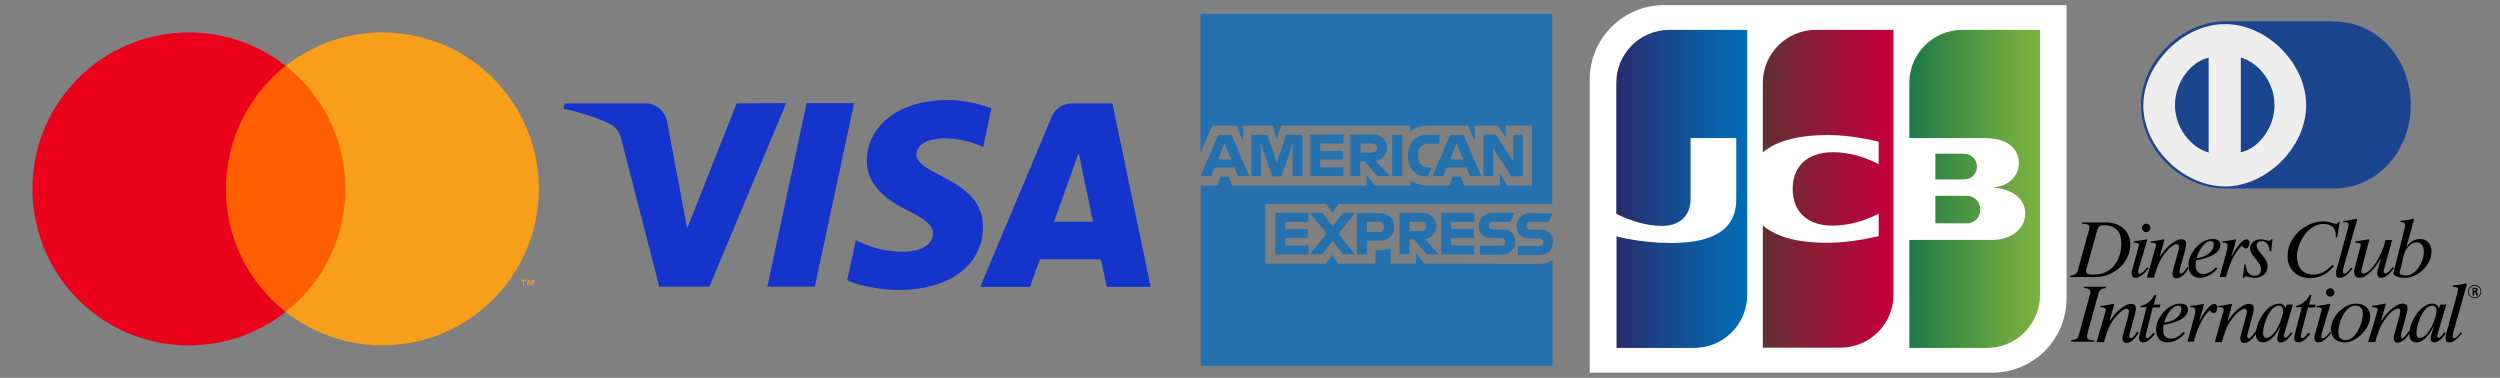 <?xml version="1.0" encoding="utf-8"?>
<!-- Generator: Adobe Illustrator 25.3.1, SVG Export Plug-In . SVG Version: 6.00 Build 0)  -->
<svg version="1.1" id="レイヤー_1" xmlns="http://www.w3.org/2000/svg" xmlns:xlink="http://www.w3.org/1999/xlink" x="0px"
	 y="0px" viewBox="0 0 979.4 148" style="enable-background:new 0 0 979.4 148;" xml:space="preserve">
<rect x="0" y="0" width="979.4" height="148" fill="#808080" stroke="none"/>
<style type="text/css">
	.st0{fill:#1434CB;}
	.st1{opacity:0;}
	.st2{fill:#FFFFFF;}
	.st3{fill:#FF5F00;}
	.st4{fill:#EB001B;}
	.st5{fill:#F79E1B;}
	.st6{fill:url(#SVGID_1_);}
	.st7{fill:url(#SVGID_2_);}
	.st8{fill:url(#SVGID_3_);}
	.st9{fill:url(#SVGID_4_);}
	.st10{fill:url(#SVGID_5_);}
	.st11{fill:#2471AE;}
	.st12{fill:#1B458E;}
	.st13{fill:none;}
	.st14{fill:#EEEEEE;}
</style>
<path class="st0" d="M308,40.4l-30.1,71.9h-19.6L243.5,55c-0.9-3.5-1.7-4.8-4.4-6.3c-4.5-2.5-11.8-4.7-18.3-6.1l0.4-2.1h31.6
	c4,0,7.7,2.7,8.6,7.4l7.8,41.6l19.4-49L308,40.4L308,40.4z M385.1,88.9c0.1-19-26.2-20-26.1-28.5c0.1-2.6,2.5-5.3,7.9-6
	c2.7-0.4,10-0.6,18.3,3.2l3.2-15.2c-4.5-1.6-10.3-3.2-17.4-3.2c-18.4,0-31.3,9.7-31.4,23.8c-0.1,10.3,9.2,16.1,16.2,19.6
	c7.2,3.5,9.7,5.8,9.7,9c-0.1,4.8-5.8,6.9-11.1,7c-9.3,0.1-14.8-2.5-19.1-4.5l-3.4,15.7c4.3,2,12.3,3.8,20.7,3.8
	C372.2,113.4,385,103.8,385.1,88.9 M433.6,112.4h17.2l-15-71.9h-15.9c-3.5,0-6.6,2.1-7.9,5.3l-28,66.6h19.5l3.9-10.8h23.9
	L433.6,112.4z M412.9,86.9l9.7-27l5.6,27C428.3,86.9,412.9,86.9,412.9,86.9z M334.6,40.4l-15.4,71.9h-18.6L316,40.4H334.6z"/>
<g class="st1">
	<rect y="0" class="st2" width="223.8" height="148"/>
</g>
<rect x="82.4" y="25.8" class="st3" width="59" height="96.4"/>
<path class="st4" d="M88.5,74c0-18.8,8.6-36.6,23.4-48.2C85.3,4.9,46.7,9.5,25.8,36.1s-16.3,65.2,10.3,86.1
	c22.2,17.5,53.5,17.5,75.8,0C97.1,110.6,88.4,92.8,88.5,74z"/>
<path class="st5" d="M205.2,112v-2h0.9v-0.4h-2v0.4h0.8v2H205.2z M209.2,112v-2.4h-0.6l-0.7,1.7l-0.7-1.7h-0.6v2.4h0.4v-1.8l0.7,1.5
	h0.5l0.7-1.5v1.8H209.2z"/>
<path class="st5" d="M211.1,74c0,33.9-27.5,61.3-61.3,61.3c-13.7,0-27.1-4.6-37.9-13.1c26.6-20.9,31.2-59.5,10.3-86.1
	c-3-3.8-6.5-7.3-10.3-10.3C138.5,4.9,177.1,9.5,198,36.1C206.5,46.9,211.1,60.2,211.1,74L211.1,74z"/>
<g>
	<path class="st2" d="M809.6,116.9c0,16-13,29.1-29.1,29.1H622.8V31.1c0-16,13-29.1,29.1-29.1h157.7V116.9z"/>
	<g>
		
			<linearGradient id="SVGID_1_" gradientUnits="userSpaceOnUse" x1="507.679" y1="246.434" x2="553.307" y2="246.434" gradientTransform="matrix(1.125 0 0 -1.125 176.924 359.338)">
			<stop  offset="0" style="stop-color:#1D7946"/>
			<stop  offset="0.276" style="stop-color:#3B8B44"/>
			<stop  offset="0.759" style="stop-color:#6BA741"/>
			<stop  offset="1" style="stop-color:#7DB240"/>
		</linearGradient>
		<path class="st6" d="M758.2,87.5h12c0.4,0,1.1-0.1,1.4-0.1c2.3-0.5,4.2-2.5,4.2-5.3s-1.9-4.8-4.2-5.3c-0.3-0.1-1.1-0.1-1.4-0.1
			h-12V87.5z"/>
		
			<linearGradient id="SVGID_2_" gradientUnits="userSpaceOnUse" x1="507.678" y1="253.634" x2="553.308" y2="253.634" gradientTransform="matrix(1.125 0 0 -1.125 176.924 359.338)">
			<stop  offset="0" style="stop-color:#1D7946"/>
			<stop  offset="0.276" style="stop-color:#3B8B44"/>
			<stop  offset="0.759" style="stop-color:#6BA741"/>
			<stop  offset="1" style="stop-color:#7DB240"/>
		</linearGradient>
		<path class="st7" d="M768.8,11.7c-11.5,0-20.8,9.3-20.8,20.8v21.6h29.4c0.7,0,1.5,0,2,0.1c6.6,0.3,11.5,3.7,11.5,9.7
			c0,4.7-3.4,8.6-9.4,9.5v0.2c6.7,0.5,11.9,4.2,11.9,10c0,6.3-5.7,10.4-13.2,10.4H748v42.3h30.4c11.5,0,20.8-9.3,20.8-20.8V11.7
			H768.8z"/>
		
			<linearGradient id="SVGID_3_" gradientUnits="userSpaceOnUse" x1="507.678" y1="261.412" x2="553.304" y2="261.412" gradientTransform="matrix(1.125 0 0 -1.125 176.924 359.338)">
			<stop  offset="0" style="stop-color:#1D7946"/>
			<stop  offset="0.276" style="stop-color:#3B8B44"/>
			<stop  offset="0.759" style="stop-color:#6BA741"/>
			<stop  offset="1" style="stop-color:#7DB240"/>
		</linearGradient>
		<path class="st8" d="M774.5,65.3c0-2.7-1.9-4.6-4.2-5c-0.2,0-0.8-0.1-1.2-0.1h-10.9v10.1h10.9c0.4,0,1-0.1,1.2-0.1
			C772.5,69.9,774.5,68,774.5,65.3z"/>
	</g>
	
		<linearGradient id="SVGID_4_" gradientUnits="userSpaceOnUse" x1="405.528" y1="253.634" x2="451.863" y2="253.634" gradientTransform="matrix(1.125 0 0 -1.125 176.924 359.338)">
		<stop  offset="0" style="stop-color:#272C6D"/>
		<stop  offset="9.309244e-02" style="stop-color:#233375"/>
		<stop  offset="0.698" style="stop-color:#0A5EA5"/>
		<stop  offset="1" style="stop-color:#006EB7"/>
	</linearGradient>
	<path class="st9" d="M654,11.7c-11.5,0-20.8,9.3-20.8,20.8v51.3c5.8,2.8,11.8,4.7,18,4.7c7.2,0,11.1-4.4,11.1-10.3V54.1h17.9v24.1
		c0,9.4-5.8,17-25.6,17c-11.9,0-21.3-2.6-21.3-2.6v43.7h30.4c11.5,0,20.8-9.3,20.8-20.8V11.7H654z"/>
	
		<linearGradient id="SVGID_5_" gradientUnits="userSpaceOnUse" x1="456.36" y1="253.678" x2="501.36" y2="253.678" gradientTransform="matrix(1.125 0 0 -1.125 176.924 359.338)">
		<stop  offset="0" style="stop-color:#5F3032"/>
		<stop  offset="0.301" style="stop-color:#812035"/>
		<stop  offset="0.767" style="stop-color:#B10939"/>
		<stop  offset="1" style="stop-color:#C3003A"/>
	</linearGradient>
	<path class="st10" d="M711.4,11.7c-11.5,0-20.8,9.3-20.8,20.8v27.2c5.3-4.5,14.4-7.3,29.1-6.7c7.9,0.4,16.3,2.5,16.3,2.5v8.8
		c-4.2-2.1-9.2-4.1-15.7-4.6c-11.2-0.8-18,4.6-18,14.3s6.7,15.2,18,14.3c6.5-0.5,11.6-2.5,15.7-4.6v8.8c0,0-8.4,2.1-16.3,2.5
		c-14.8,0.7-23.9-2.2-29.1-6.7v47.9H721c11.5,0,20.8-9.3,20.8-20.8V11.7H711.4z"/>
</g>
<g>
	<path class="st11" d="M558,103.3l-3.3-4.2v4.2h-9.9v-5.9c-1.3,0.4-2.7,0.6-4.3,0.6h-1.6v5.3h-14.5l-2.5-3.5l-2.4,3.5h-23.8V79.9
		h20.6h3.3l2.4,3.4l2.4-3.4h83.7V5.5H470.3v54.4l4.6-10.7h9.4l2.7,6.1v-6.1h11.5l1.7,5.2l1.7-5.2h50.6v2.3c1.9-1.6,4.5-2.3,7.2-2.3
		h15.4l2.7,6.1v-6.1h9.1l3,4.8v-4.8h10.3v23.5h-9.7l-2.9-4.6v4.6h-14l-1.3-3.5h-3.2l-1.3,3.5h-8.2c-2.3,0-4.9-0.5-7-2.1v2.1h-13.9
		l-3.3-4.2v4.2h-52.7l-1.3-3.5h-3.2l-1.3,3.5h-6.5v70.7h137.8V102c-1.4,0.9-3.2,1.4-5.2,1.4L558,103.3L558,103.3z"/>
	<path class="st11" d="M608.2,83.6L608.2,83.6L608.2,83.6l-8.4-0.1c-3.5,0-5.6,2.1-5.6,5.1s2,4.8,5.1,4.8h3.7c0.9,0,1.6,0.6,1.6,1.5
		s-0.7,1.5-1.6,1.5h-8.3v3.5h8.2c2.7,0,4.5-1.3,5.2-3.3c0.2-0.6,0.3-1.2,0.3-1.9c0-0.7-0.1-1.4-0.3-2c-0.7-1.7-2.3-2.7-4.7-2.7h-3.8
		c-0.9,0-1.6-0.6-1.6-1.5s0.6-1.5,1.6-1.5h7L608.2,83.6L608.2,83.6z M583.2,88.4c0-0.9,0.6-1.5,1.6-1.5h7l1.5-3.5h-8.4
		c-3.5,0-5.6,2.1-5.6,5.1s2,4.8,5.1,4.8h3.7c0.9,0,1.6,0.6,1.6,1.5s-0.7,1.5-1.6,1.5h-8.3v3.5h8.2c3.5,0,5.6-2.1,5.6-5.2
		c0-3-1.9-4.7-5.1-4.7h-3.8C583.8,89.9,583.2,89.3,583.2,88.4L583.2,88.4z M564.6,99.7h13v-3.5h-9.1v-3h8.9v-3.4h-8.9v-2.9h9.1v-3.5
		h-13V99.7L564.6,99.7z M563.7,99.7l-5.4-6c2.7-0.5,4.4-2.5,4.4-5.1c0-3-2.2-5.2-5.6-5.2h-8.8v16.2h3.9v-5.8h1.8l4.8,5.8L563.7,99.7
		L563.7,99.7z M556.7,90.5h-4.5v-3.6h4.5c1.3,0,2,0.8,2,1.8C558.7,89.7,558,90.5,556.7,90.5L556.7,90.5z M546.2,88.9
		c0-3.2-2.2-5.4-5.6-5.4h-9v16.2h3.9v-5.4h4.9C543.9,94.4,546.2,92,546.2,88.9L546.2,88.9z M542.2,88.9c0,1.1-0.7,2-2,2h-4.7v-4h4.7
		C541.5,86.9,542.2,87.8,542.2,88.9L542.2,88.9z M530.9,99.7l-6.5-8.2l6.5-8.1h-4.8l-4,5.2l-4-5.2h-4.9l6.5,8.1l-6.5,8.1h4.8l4-5.2
		l4,5.2L530.9,99.7L530.9,99.7z M499.6,99.7h13v-3.5h-9.1v-3h8.9v-3.4h-8.9v-2.9h9.1v-3.5h-13L499.6,99.7L499.6,99.7z"/>
	<path class="st11" d="M596.6,69V52.8h-3.8v8.6v1.9l0,0l-1.1-1.8l-5.7-8.8h-4.8V69h3.8v-9v-1.9l0,0l1.1,1.8l6,9.2L596.6,69L596.6,69
		z M575.9,69h4.4l-6.9-16.2h-5.2l-7,16.2h4.2l1.4-3.4h7.7L575.9,69L575.9,69z M573.3,62.5h-5.2l1.5-3.8l1-2.6l0,0l1,2.6L573.3,62.5
		L573.3,62.5z M559.7,56.3h4.2v-3.5h-4.5c-5,0-7.8,3.4-7.8,8v0.3c0,4.9,2.8,8,7.5,8h0.2l1.6-3.5h-1.2c-2.6,0-4.2-1.6-4.2-4.5v-0.2
		C555.5,58.2,556.9,56.3,559.7,56.3L559.7,56.3z M545.4,69h3.9v-8.1v-8.1h-3.9v8.1V69L545.4,69z M544.4,69l-5.4-6
		c2.7-0.5,4.4-2.5,4.4-5.1c0-3-2.2-5.2-5.6-5.2H529V69h3.9v-5.8h1.8l4.8,5.8H544.4L544.4,69z M537.5,59.8H533v-3.6h4.5
		c1.3,0,2,0.8,2,1.8C539.5,59.1,538.8,59.8,537.5,59.8L537.5,59.8z M513.3,69h13v-3.5h-9.1v-3h8.9v-3.4h-8.9v-2.9h9.1v-3.5h-13V69
		L513.3,69z M506.5,69h3.8V52.8h-6.4l-3.2,9.4l-0.5,1.8l0,0l-0.5-1.8l-3.2-9.4h-6.3V69h3.8V58.4l-0.1-2.5l0,0l0.8,2.5l3.7,10.7h3.6
		l3.7-10.7l0.8-2.5l0,0l-0.1,2.5V69H506.5z M485,69h4.4l-6.9-16.2h-5.2l-7,16.2h4.2l1.4-3.4h7.7L485,69L485,69z M482.4,62.5h-5.2
		l1.5-3.8l1-2.6l0,0l1,2.6L482.4,62.5L482.4,62.5z"/>
</g>
<g id="g3235" transform="translate(186.361,150.743)">
	<path id="path5458" class="st12" d="M727.9-142.3c17.8,0,30.2,15.2,30.2,32.8c0,17.6-12.9,32.6-30.2,32.6h-42.6
		c-16.8,0-32.9-15-32.9-32.7c0-17.2,16.1-32.8,32.9-32.8H727.9"/>
	<path id="path5462" class="st13" d="M727.9-142.3c17.8,0,30.2,15.2,30.2,32.8c0,17.6-12.9,32.6-30.2,32.6h-42.6
		c-16.8,0-32.9-15-32.9-32.7c0-17.2,16.1-32.8,32.9-32.8H727.9z"/>
	<path id="path5466" class="st14" d="M717.1-109.5c0,16.5-15.6,31.8-31.8,31.8c-16.5-0.1-32-15.4-32-31.7c0-16.1,15.5-31.9,32-31.9
		C701.5-141.4,717.1-126.1,717.1-109.5"/>
	<path id="path5470" class="st13" d="M717.1-109.5c0,16.5-15.6,31.8-31.8,31.8c-16.5-0.1-32-15.4-32-31.7c0-16.1,15.5-31.9,32-31.9
		C701.5-141.4,717.1-126.1,717.1-109.5z"/>
	<path id="path5474" class="st12" d="M704.7-109.6c0,9.1-6.5,17.2-13.2,18.5v-37.1C698.2-126.3,704.7-118.8,704.7-109.6"/>
	<path id="path5478" class="st13" d="M704.7-109.6c0,9.1-6.5,17.2-13.2,18.5v-37.1C698.2-126.3,704.7-118.8,704.7-109.6z"/>
	<path id="path5482" class="st12" d="M665.7-109.6c0-9.1,6.5-17.2,13.2-18.5V-91C672.3-92.8,665.7-100.3,665.7-109.6"/>
	<path id="path5486" class="st13" d="M665.7-109.6c0-9.1,6.5-17.2,13.2-18.5V-91C672.3-92.8,665.7-100.3,665.7-109.6z"/>
	<path id="path5490" d="M624.8-42.8c2.5-0.1,2.8-1.7,3-2.6l4.2-15.2c0.1-0.4,0.2-0.8,0.2-1.1c0-0.9-0.7-1.4-3-1.4l0.2-0.5h9.5
		c4.5,0,9.3,2.7,9.3,8.8c0,6.4-5.9,12.6-13.8,12.6h-9.9L624.8-42.8z M631-45.3c-0.1,0.3-0.1,0.6-0.1,0.8c0,1,0.7,1.3,2.1,1.3h1.2
		c6.8,0,10.5-5.8,10.5-12.1c0-4.6-2.1-7.2-6.9-7.2c-1.9,0-2.2,0.6-2.8,2.8L631-45.3"/>
	<path id="path5494" d="M655.4-45.7c-1.3,1.6-3,3.8-5.2,3.8c-1.1,0-1.5-1-1.5-1.7c0-0.4,0.1-0.9,0.2-1.3l2.5-9
		c0.1-0.4,0.2-0.7,0.2-0.9c0-0.5-0.4-0.9-2.1-0.9l0.2-0.5c2.8-0.3,4.6-0.8,4.9-0.8c0.2,0,0.3,0.1,0.3,0.2c0,0.1-0.1,0.5-0.2,0.6
		l-3.2,10.7c0,0.2-0.2,0.8-0.2,1.2c0,0.5,0.2,0.8,0.6,0.8c0.8,0,2.1-1.4,2.9-2.5L655.4-45.7z M656.1-61.5c0,0.9-0.8,1.7-1.7,1.7
		c-0.9,0-1.6-0.8-1.6-1.7c0-0.9,0.8-1.6,1.7-1.6C655.3-63.1,656.1-62.4,656.1-61.5"/>
	<path id="path5498" d="M658.1-53.8c0.1-0.3,0.2-0.6,0.2-0.8c0-1-0.8-1.1-2.2-1.1l0.2-0.5c1.4-0.1,2.6-0.3,3.4-0.5
		c0.9-0.2,1.4-0.3,1.5-0.3c0.2,0,0.4,0.1,0.4,0.2c0,0.1-0.2,0.7-0.3,1l-1.5,5.4l0.1,0.1c0.8-1.3,2.1-2.9,3.5-4.2
		c1.5-1.3,3.3-2.5,4.7-2.5c1.4,0,2,0.6,2,2c0,0.8-0.8,3.6-1,4.4l-1.4,5.1c-0.2,0.6-0.2,0.9-0.2,1.2c0,0.4,0.2,0.8,0.5,0.8
		c0.8,0,1.9-1.6,2.6-2.7l0.5,0.5c-1.1,1.7-2.7,4-4.9,4c-1.1,0-1.5-1-1.5-1.7c0-0.4,0.1-0.9,0.2-1.3l1.7-6.2c0.2-0.6,0.7-2.7,0.7-3.3
		c0-0.6-0.6-0.9-0.9-0.9c-1.6,0-4.5,2.9-6.2,5.9c-0.7,1.2-1.7,3.3-2.7,7.2h-2.8L658.1-53.8"/>
	<path id="path5502" d="M682.3-45.5c-1.7,2-4.1,3.6-6.8,3.6c-3.2,0-4.5-2.2-4.5-5.1c0-4.6,4.7-10.1,9.4-10.1c1.6,0,3.1,0.5,3.1,2.3
		c0,3.9-6.4,5.6-9.5,6c-0.2,0.7-0.2,1.4-0.2,2.1c0,1.9,0.9,3.3,3,3.3c2,0,3.7-1.3,5-2.6L682.3-45.5z M674.2-49.6
		c2.9-0.3,6.7-2.1,6.7-5.5c0-0.9-0.5-1.2-1.3-1.2C677.1-56.3,674.6-51.8,674.2-49.6"/>
	<path id="path5506" d="M686-52.5c0.2-0.6,0.3-1.3,0.3-1.9c0-1.3-0.9-1.3-2.1-1.3l0.2-0.5c1.5-0.1,3.1-0.4,4.6-0.7
		c0.2,0,0.3-0.1,0.4-0.1c0.2,0,0.2,0.1,0.2,0.3c0,0.2-0.3,1.4-0.4,1.8l-1.4,4.5h0.1c1.2-2.2,3.8-6.6,5.9-6.6c0.7,0,1.1,0.6,1.1,1.3
		c0,1.2-0.6,2.3-1.5,2.3c-0.6,0-1.1-0.6-1.5-1.1c-2.9,2.7-4.8,7.2-5.8,11l-0.4,1.3h-2.5L686-52.5"/>
	<path id="path5510" d="M703.4-52.3h-0.6c-0.1-1.8-0.9-4-3.1-4c-1.1,0-2,0.6-2,1.8s1.1,2.4,2.2,3.7c1.1,1.3,2.1,2.7,2.1,4.4
		c0,3-2.5,4.5-5,4.5c-1.6,0-3.3-0.6-3.6-0.6c-0.3,0-0.5,0.3-0.6,0.6h-0.5l0.6-5.2h0.5c0.2,2,0.9,4.4,3.4,4.4c1.8,0,2.6-1.1,2.6-2.5
		c0-1.5-0.6-2.2-2-4c-1-1.3-2.3-2.7-2.3-4.3c0-2.2,2.2-3.5,4.2-3.5c0.7,0,1.4,0.2,1.9,0.3c0.6,0.2,1,0.3,1.3,0.3
		c0.4,0,0.7-0.2,0.8-0.5c0,0,0-0.1,0.1-0.1h0.5L703.4-52.3"/>
	<path id="path5514" d="M729.2-57.7h-0.5v-0.7c0-2.9-1.3-4.6-4.9-4.6c-6,0-10.3,7.4-10.3,12.7c0,3.9,2,7.1,6.3,7.1
		c3.1,0,5.6-1.6,7.6-3.8l0.6,0.5c-2.4,2.9-5.4,4.7-9.3,4.7c-5.2,0-8.9-3.4-8.9-8.6c0-7.3,6.8-13.6,14-13.6c1.3,0,2.3,0.2,3.1,0.5
		c0.8,0.2,1.3,0.4,1.7,0.4c0.7,0,1-0.1,1.2-0.7h0.5L729.2-57.7"/>
	<path id="path5518" d="M735.3-45.6c-1.2,1.4-2.9,3.7-5,3.7c-1.1,0-1.5-0.6-1.5-1.7c0-0.5,0-1.1,0.4-2.2l4.1-14.9
		c0.2-0.7,0.4-1.8,0.4-2.1c0-0.6-0.2-0.8-2.1-0.9l0.1-0.5c1.4-0.1,2.7-0.3,3.5-0.5c0.6-0.2,1.2-0.3,1.5-0.3c0.3,0,0.3,0.2,0.3,0.4
		c0,0.1-0.1,0.4-0.2,0.9l-5,17.6c-0.2,0.6-0.3,1-0.3,1.7c0,0.7,0.3,0.9,0.7,0.9c0.7,0,2.2-1.9,2.5-2.4L735.3-45.6"/>
	<path id="path5522" d="M747.7-45.6c-0.1,0.4-0.2,0.9-0.2,1.2c0,0.3,0.2,0.8,0.7,0.8c0.8,0,2-1.4,2.8-2.5l0.5,0.4
		c-1.2,1.6-3,3.8-5.1,3.8c-1.1,0-1.5-1-1.5-1.7c0-0.4,0.1-0.9,0.2-1.3l1.3-4.5h-0.1c-1.5,2.5-5,7.5-8.3,7.5c-1.4,0-2.1-0.9-2.1-2.2
		c0-0.4,0.1-1.2,0.3-2l2-7.4c0.1-0.4,0.3-1.1,0.3-1.3c0-0.6-0.4-0.8-2.2-0.9l0.2-0.5c2.8-0.3,4.7-0.8,5-0.8c0.2,0,0.4,0.1,0.4,0.2
		c0,0.2-0.3,1-0.4,1.3l-2.5,9.5c-0.1,0.3-0.3,1.1-0.3,1.5c0,0.3,0.1,0.9,0.9,0.9c2.9,0,7.3-7.2,8.6-13.1h2.6L747.7-45.6"/>
	<path id="path5526" d="M755.8-61.8c0.1-0.3,0.1-0.5,0.1-0.7c0-1-0.8-1.1-1.9-1.3l0.1-0.5c1.5-0.1,3.3-0.3,4.4-0.6
		c0.2-0.1,0.4-0.2,0.5-0.2c0.2,0,0.3,0.1,0.3,0.3c0,0.2-0.2,0.7-0.2,0.9l-2.7,9.8h0h0.1c1.4-1.9,2.9-3,5.3-3c2.9,0,4.4,2.1,4.4,4.8
		c0,5.4-5.2,10.4-10.6,10.4c-2,0-4.3-0.6-4.3-1.8c0-0.2,0.1-0.5,0.2-1L755.8-61.8z M753.8-44.3c0,0.2-0.1,0.4-0.1,0.5
		c0,0.8,2.1,1,2.4,1c4,0,7.1-5.3,7.1-9.2c0-1.9-0.7-3.8-2.9-3.8c-2,0-4.2,2.2-4.9,4.8L753.8-44.3"/>
	<path id="path5530" d="M625.1-17.5c2.6-0.1,2.7-1.1,3.1-2.6l4.2-15.2c0.1-0.4,0.2-0.8,0.2-1.1c0-0.8-0.6-1.4-2.7-1.5l0.2-0.5h8.7
		l-0.2,0.5c-2.2,0.2-2.7,1.3-3,2.6L631.4-20c-0.1,0.4-0.2,0.9-0.2,1.2c0,0.8,0.6,1.4,3,1.4l-0.2,0.5h-9L625.1-17.5"/>
	<path id="path5534" d="M638.4-28.5c0.1-0.3,0.2-0.6,0.2-0.8c0-1-0.8-1.1-2.2-1.1l0.2-0.5c1.4-0.1,2.6-0.3,3.4-0.5
		c0.9-0.2,1.4-0.3,1.5-0.3c0.2,0,0.4,0.1,0.4,0.2c0,0.1-0.2,0.7-0.3,1l-1.5,5.4l0.1,0.1c0.8-1.3,2.1-2.9,3.5-4.2
		c1.5-1.3,3.3-2.5,4.7-2.5c1.4,0,2,0.6,2,2c0,0.8-0.8,3.6-1,4.4l-1.4,5.1c-0.2,0.6-0.2,0.9-0.2,1.2c0,0.3,0.2,0.8,0.6,0.8
		c0.8,0,1.9-1.6,2.6-2.7l0.5,0.5c-1.1,1.7-2.7,4-4.9,4c-1.1,0-1.5-1-1.5-1.7c0-0.4,0.1-0.9,0.2-1.3l1.7-6.2c0.2-0.6,0.7-2.7,0.7-3.3
		c0-0.6-0.6-0.9-0.9-0.9c-1.6,0-4.5,2.9-6.2,5.9c-0.7,1.2-1.7,3.3-2.7,7.2H635L638.4-28.5"/>
	<path id="path5538" d="M657.9-20c-1,1.2-2.6,3.4-4.8,3.4c-1.1,0-1.5-1-1.5-1.7c0-0.4,0.1-0.9,0.2-1.3l2.8-10.8h-2.4l0.1-0.5
		c2.4-0.4,4.3-2.2,5.4-4.3h0.7l-1,3.8h2.6l-0.3,1.1h-2.7l-2.6,10.1c-0.1,0.3-0.2,0.9-0.2,1.1c0,0.4,0.1,0.8,0.6,0.8
		c0.8,0,1.8-1.3,2.4-2.1L657.9-20"/>
	<path id="path5542" d="M669.6-20.2c-1.7,2-4.1,3.6-6.8,3.6c-3.2,0-4.5-2.2-4.5-5.1c0-4.6,4.7-10.1,9.4-10.1c1.6,0,3.1,0.5,3.1,2.3
		c0,3.9-6.4,5.6-9.5,6c-0.2,0.7-0.2,1.4-0.2,2.1c0,1.9,0.9,3.3,3,3.3c2,0,3.7-1.3,5-2.6L669.6-20.2z M661.5-24.3
		c2.9-0.4,6.7-2.1,6.7-5.5c0-0.9-0.5-1.2-1.3-1.2C664.4-31,661.9-26.5,661.5-24.3"/>
	<path id="path5546" d="M673.4-27.2c0.2-0.6,0.3-1.3,0.3-1.9c0-1.3-0.9-1.3-2.1-1.3l0.2-0.5c1.5-0.1,3.1-0.4,4.6-0.7
		c0.2,0,0.3-0.1,0.4-0.1c0.2,0,0.2,0.1,0.2,0.3c0,0.2-0.3,1.4-0.4,1.8l-1.4,4.5h0.1c1.2-2.2,3.8-6.6,5.9-6.6c0.7,0,1.1,0.6,1.1,1.3
		c0,1.2-0.5,2.3-1.5,2.3c-0.6,0-1.1-0.6-1.5-1.1c-2.9,2.7-4.8,7.2-5.8,11l-0.4,1.3h-2.5L673.4-27.2"/>
	<path id="path5550" d="M684.6-28.5c0.1-0.3,0.2-0.6,0.2-0.8c0-1-0.8-1.1-2.2-1.1l0.2-0.5c1.4-0.1,2.6-0.3,3.4-0.5
		c0.9-0.2,1.4-0.3,1.5-0.3c0.2,0,0.4,0.1,0.4,0.2c0,0.1-0.2,0.7-0.3,1l-1.5,5.4l0.1,0.1c0.8-1.3,2.1-2.9,3.5-4.2
		c1.5-1.3,3.3-2.5,4.7-2.5c1.4,0,2,0.6,2,2c0,0.8-0.8,3.6-1,4.4l-1.4,5.1c-0.2,0.6-0.2,0.9-0.2,1.2c0,0.3,0.2,0.8,0.6,0.8
		c0.8,0,1.9-1.6,2.6-2.7l0.5,0.5c-1.1,1.7-2.7,4-4.9,4c-1.1,0-1.5-1-1.5-1.7c0-0.4,0.1-0.9,0.2-1.3l1.7-6.2c0.2-0.6,0.7-2.7,0.7-3.3
		c0-0.6-0.6-0.9-0.9-0.9c-1.6,0-4.5,2.9-6.2,5.9c-0.7,1.2-1.7,3.3-2.7,7.2h-2.8L684.6-28.5"/>
	<path id="path5554" d="M708.6-20.2c-0.2,0.5-0.2,1-0.2,1.1c0,0.3,0.1,0.7,0.5,0.7c0.8,0,1.9-1.7,2.3-2.2l0.5,0.4
		c-1,1.5-2.6,3.6-4.6,3.6c-1.1,0-1.3-0.7-1.3-1.6c0-1.1,0.7-3,1.2-4.5h-0.1c-1.4,2.5-3.6,6.1-6.8,6.1c-2,0-2.7-1.6-2.7-3.4
		c0-4.2,4.1-11.8,9.1-11.8c1.3,0,2,0.5,2.5,1.7h0.1l0.4-1.3h2.4L708.6-20.2z M700.2-20.3c0,1.1,0.4,1.9,1.3,1.9
		c1.5,0,3.1-1.4,4.7-4.5c1.2-2.4,1.9-5,1.9-6.1c0-1.2-0.8-2-1.7-2C702.7-31,700.2-23.3,700.2-20.3"/>
	<path id="path5558" d="M718.7-20c-1,1.2-2.6,3.4-4.8,3.4c-1.1,0-1.5-1-1.5-1.7c0-0.4,0.1-0.9,0.2-1.3l2.8-10.8H713l0.1-0.5
		c2.4-0.4,4.3-2.2,5.4-4.3h0.7l-1,3.8h2.6l-0.3,1.1h-2.7l-2.6,10.1c-0.1,0.3-0.2,0.9-0.2,1.1c0,0.4,0.1,0.8,0.6,0.8
		c0.8,0,1.8-1.3,2.4-2.1L718.7-20"/>
	<path id="path5562" d="M727-20.4c-1.3,1.6-3,3.8-5.2,3.8c-1.1,0-1.5-1-1.5-1.7c0-0.4,0.1-0.9,0.2-1.3l2.5-9
		c0.1-0.4,0.2-0.7,0.2-0.9c0-0.5-0.4-0.9-2.1-0.9l0.2-0.5c2.8-0.3,4.6-0.8,4.9-0.8c0.2,0,0.4,0.1,0.4,0.2c0,0.1-0.1,0.5-0.2,0.6
		l-3.2,10.7c0,0.2-0.2,0.8-0.2,1.2c0,0.5,0.2,0.8,0.6,0.8c0.8,0,2.1-1.4,2.9-2.5L727-20.4z M728.2-36.2c0,0.9-0.8,1.7-1.7,1.7
		c-0.9,0-1.6-0.8-1.6-1.7c0-0.9,0.8-1.6,1.7-1.6C727.4-37.8,728.2-37.1,728.2-36.2"/>
	<path id="path5566" d="M742.2-26.8c0,4.5-5.1,10.2-10,10.2c-3.2,0-5.4-1.9-5.4-5.2c0-4.8,5-10,9.9-10
		C739.8-31.8,742.2-29.9,742.2-26.8 M739.3-27.6c0-2-0.7-3.4-3-3.4c-4,0-6.6,6.8-6.6,10.1c0,2,0.6,3.4,2.8,3.4
		C736.6-17.4,739.3-24.3,739.3-27.6"/>
	<path id="path5570" d="M744.9-28.5c0.1-0.3,0.2-0.6,0.2-0.8c0-1-0.8-1.1-2.2-1.1L743-31c1.4-0.1,2.6-0.3,3.4-0.5
		c0.9-0.2,1.4-0.3,1.5-0.3c0.2,0,0.4,0.1,0.4,0.2c0,0.1-0.2,0.7-0.3,1l-1.5,5.4l0.1,0.1c0.8-1.3,2.1-2.9,3.5-4.2
		c1.5-1.3,3.3-2.5,4.7-2.5c1.4,0,2,0.6,2,2c0,0.8-0.8,3.6-1,4.4l-1.4,5.1c-0.2,0.6-0.2,0.9-0.2,1.2c0,0.3,0.2,0.8,0.5,0.8
		c0.8,0,1.9-1.6,2.6-2.7l0.5,0.5c-1.1,1.7-2.7,4-4.9,4c-1.1,0-1.5-1-1.5-1.7c0-0.4,0.1-0.9,0.2-1.3l1.7-6.2c0.2-0.6,0.7-2.7,0.7-3.3
		c0-0.6-0.6-0.9-0.9-0.9c-1.6,0-4.5,2.9-6.2,5.9c-0.7,1.2-1.7,3.3-2.7,7.2h-2.8L744.9-28.5"/>
	<path id="path5574" d="M768.7-20.2c-0.2,0.5-0.2,1-0.2,1.1c0,0.3,0.1,0.7,0.5,0.7c0.8,0,1.9-1.7,2.3-2.2l0.5,0.4
		c-1,1.5-2.6,3.6-4.6,3.6c-1.1,0-1.3-0.7-1.3-1.6c0-1.1,0.7-3,1.2-4.5H767c-1.4,2.5-3.6,6.1-6.8,6.1c-2,0-2.7-1.6-2.7-3.4
		c0-4.2,4.1-11.8,9.1-11.8c1.3,0,2,0.5,2.5,1.7h0.1l0.4-1.3h2.4L768.7-20.2z M760.3-20.3c0,1.1,0.4,1.9,1.3,1.9
		c1.5,0,3.1-1.4,4.7-4.5c1.2-2.4,1.9-5,1.9-6.1c0-1.2-0.8-2-1.7-2C762.8-31,760.3-23.3,760.3-20.3"/>
	<path id="path5586" d="M778.2-20.3c-1.2,1.4-2.9,3.7-5,3.7c-1.1,0-1.5-0.6-1.5-1.7c0-0.5,0-1.2,0.4-2.2l4.1-14.9
		c0.2-0.7,0.4-1.8,0.4-2.1c0-0.6-0.2-0.8-2.1-0.9l0.1-0.5c1.4-0.1,2.7-0.3,3.5-0.5c0.6-0.2,1.2-0.3,1.5-0.3c0.3,0,0.4,0.2,0.4,0.4
		c0,0.1-0.1,0.4-0.2,0.9l-5,17.6c-0.2,0.6-0.3,1-0.3,1.7c0,0.7,0.3,0.9,0.7,0.9c0.7,0,2.2-1.9,2.5-2.4L778.2-20.3"/>
	<path id="path5590" d="M783.1-38c0.3,0,0.5,0,0.7,0.1c0.3,0.1,0.5,0.4,0.5,0.7c0,0.5-0.4,0.6-0.5,0.7c0.2,0.1,0.3,0.2,0.4,0.6
		c0.1,0.3,0.1,0.6,0.2,0.9h-0.7c-0.1-0.2-0.1-0.4-0.1-0.6c-0.1-0.5-0.1-0.6-0.6-0.6h-0.1v1.2h-0.6V-38H783.1z M782.7-36.9h0.4
		c0.2,0,0.6,0,0.6-0.4c0-0.1,0-0.2-0.2-0.3c-0.1,0-0.1,0-0.5,0h-0.3V-36.9z M783.1-33.9c-1.4,0-2.6-1.1-2.6-2.6
		c0-1.5,1.2-2.6,2.6-2.6c1.5,0,2.6,1.2,2.6,2.6C785.7-35.1,784.6-33.9,783.1-33.9 M783.1-38.8c-1.3,0-2.3,1-2.3,2.3
		c0,1.3,1,2.3,2.3,2.3c1.3,0,2.3-1,2.3-2.3C785.4-37.7,784.4-38.8,783.1-38.8"/>
</g>
</svg>
